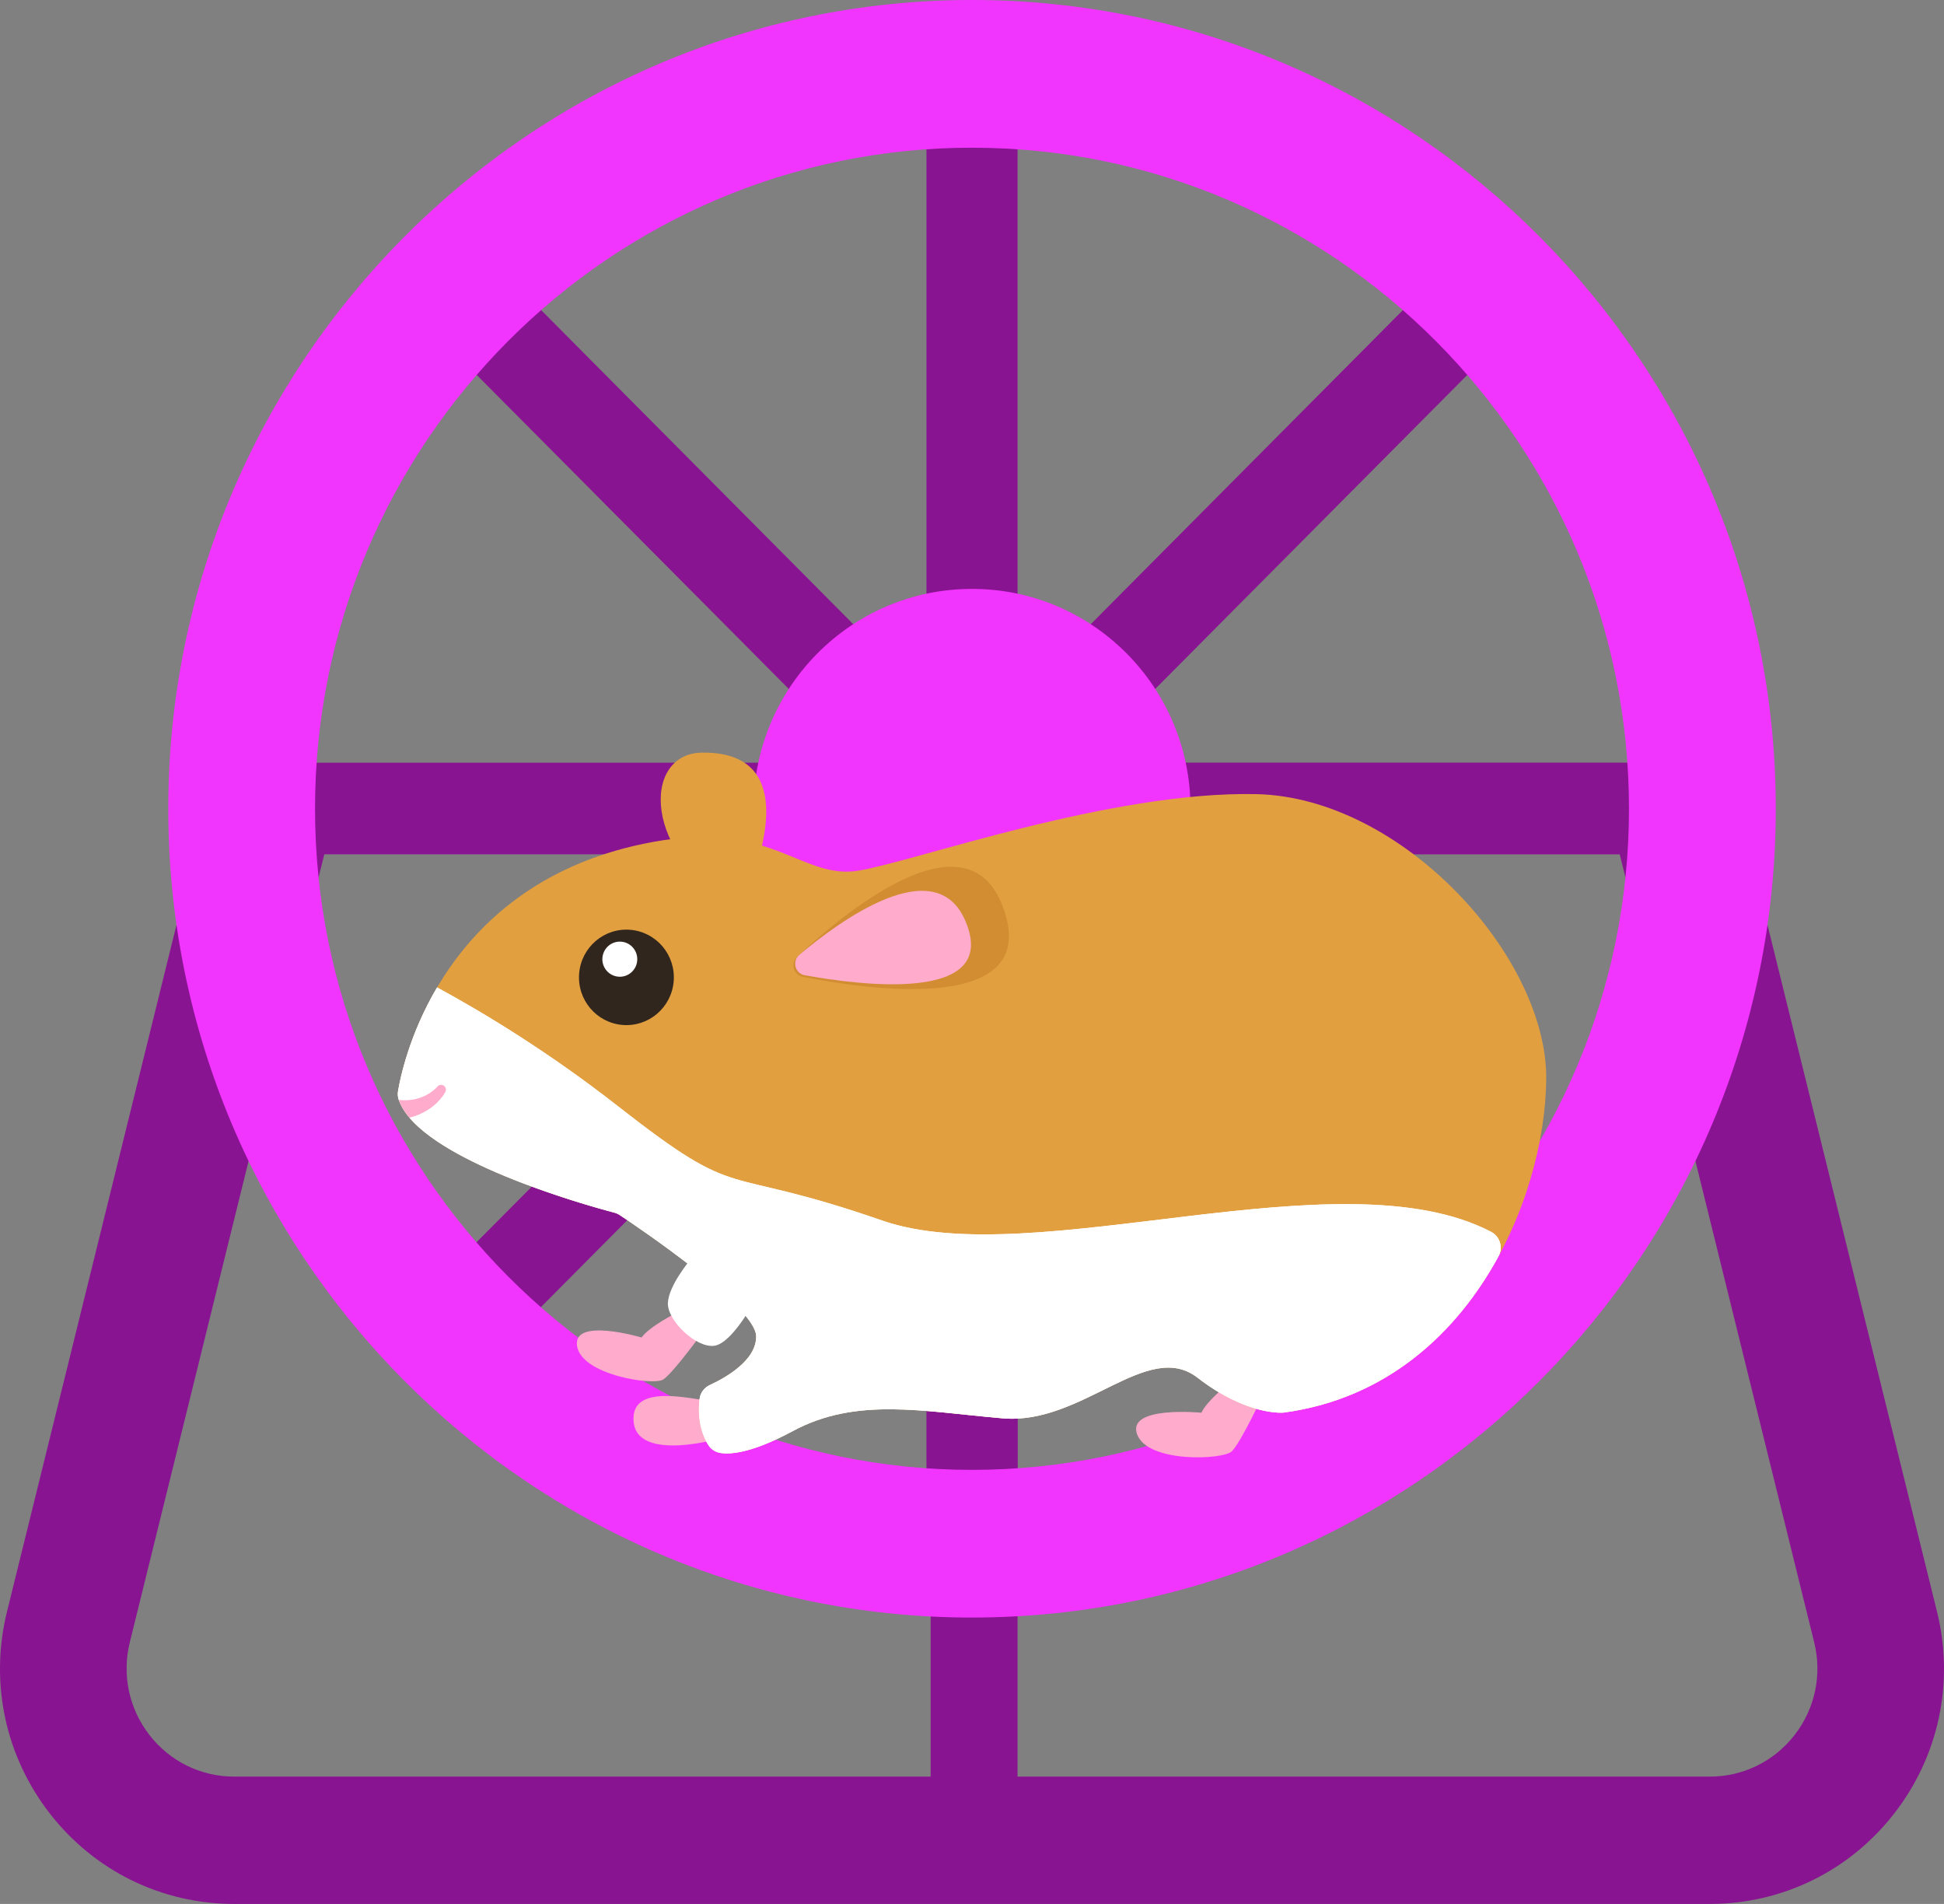 <svg xmlns="http://www.w3.org/2000/svg" width="96" height="94" viewBox="0 0 96 94">
    <rect x="0" y="0" width="96" height="94" fill="#808080" stroke="none"/>
    <g fill="none" fill-rule="evenodd">
        <g>
            <g>
                <g>
                    <path fill="#891491" d="M50.25 33.08l-.001 54.634h34.185c1.646 0 3.171-.748 4.185-2.052 1.014-1.304 1.368-2.974.971-4.58l-9.905-40.125c-.416-1.684.605-3.39 2.279-3.807 1.676-.419 3.37.608 3.784 2.293l9.906 40.123c.864 3.496.093 7.13-2.112 9.968C91.335 92.372 88.016 94 84.434 94H11.567c-3.582 0-6.901-1.628-9.108-4.466C.253 86.696-.518 83.062.346 79.566l9.905-40.123c.417-1.685 2.111-2.712 3.786-2.293 1.675.418 2.695 2.123 2.279 3.807L6.41 81.081c-.396 1.607-.042 3.277.972 4.581 1.014 1.304 2.539 2.052 4.185 2.052h34.391V33.08h4.292z" transform="translate(-102, -328) translate(80, 328) translate(22, 0)"/>
                    <path fill="#891491" d="M50.25 3.646v30.806L71.904 12.67l3.18 3.2L53.43 37.653h30.624v4.527H53.43l21.655 21.783-3.181 3.2L50.25 45.38v30.807H45.75V45.38L24.097 67.164l-3.181-3.2 21.653-21.785H11.946v-4.525H42.57L20.916 15.87l3.181-3.2 21.654 21.783V3.646h4.499z" transform="translate(-102, -328) translate(80, 328) translate(22, 0)"/>
                    <path fill="#F234FF" d="M48 7.292c-17.889 0-32.443 14.641-32.443 32.638S30.111 72.57 48.001 72.57c17.888 0 32.442-14.642 32.442-32.639 0-17.997-14.554-32.638-32.442-32.638m0 72.568c-21.887 0-39.692-17.912-39.692-39.93C8.31 17.913 26.114 0 48.001 0c21.885 0 39.691 17.913 39.691 39.93 0 22.018-17.806 39.93-39.691 39.93" transform="translate(-102, -328) translate(80, 328) translate(22, 0)"/>
                    <path fill="#F234FF" d="M37.21 39.93c0-5.995 4.83-10.855 10.79-10.855 5.96 0 10.791 4.86 10.791 10.855 0 5.996-4.831 10.856-10.79 10.856-5.96 0-10.791-4.86-10.791-10.856" transform="translate(-102, -328) translate(80, 328) translate(22, 0)"/>
                    <path fill="#FFABCC" d="M35.776 70.958s-4.376 1.332-4.491-.827c-.115-2.158 3.86-.734 4.527-.9l-.036 1.727zM33.446 64.794s-1.363.684-1.765 1.24c0 0-3.417-1.015-3.185.423.233 1.438 3.75 1.96 4.248 1.655.499-.304 2.097-2.531 2.097-2.531l-1.395-.787zM60.891 68.13s-1.26.97-1.564 1.618c0 0-3.693-.361-3.174 1.063.518 1.425 4.218 1.263 4.668.852.451-.41 1.65-3.004 1.65-3.004l-1.58-.53z" transform="translate(-102, -328) translate(80, 328) translate(22, 0)"/>
                    <path fill="#E19F40" d="M32.743 41.484c5.458-.852 6.907 1.95 9.653 1.502 2.746-.448 12.44-3.937 19.647-3.779 7.209.159 14.37 8.032 14.314 14.08-.057 6.04-3.977 15.22-12.924 16.448-.037.005-.071.009-.108.01-.343.012-1.995-.03-4.19-1.728-2.471-1.913-5.674 2.343-9.608 2.009-3.933-.335-7.232-1.07-10.383.63-1.879 1.014-2.935 1.147-3.482 1.089-.304-.032-.574-.212-.73-.477-.214-.368-.496-1.063-.397-2.096.033-.354.25-.665.57-.816.78-.365 2.25-1.211 2.238-2.38-.015-1.455-5.744-5.327-6.72-5.976-.092-.06-.192-.106-.298-.134-1.252-.329-9.59-2.623-10.627-5.549-.055-.153-.063-.32-.035-.48.27-1.565 2.29-10.666 13.08-12.353" transform="translate(-102, -328) translate(80, 328) translate(22, 0)"/>
                    <path fill="#FFF" d="M30.346 59.872c.092.024.178.062.257.115.92.611 6.724 4.524 6.74 5.989.013 1.196-1.525 2.052-2.29 2.404-.276.127-.473.387-.507.69-.137 1.17.21 1.924.434 2.276.132.206.343.346.582.386.513.085 1.581.004 3.582-1.075 3.151-1.7 6.45-.966 10.383-.631 3.933.334 7.137-3.922 9.609-2.009 2.472 1.913 4.255 1.724 4.255 1.724 5.089-.683 8.556-3.935 10.615-7.726.235-.433.06-.973-.375-1.2-7.47-3.894-22.584 2.043-30.054-.551-8.222-2.856-6.807-.755-13.064-5.65-3.406-2.665-6.61-4.603-8.93-5.863-1.378 2.339-1.819 4.475-1.927 5.118-.023.14-.014.284.031.42.998 2.955 9.478 5.273 10.659 5.583" transform="translate(-102, -328) translate(80, 328) translate(22, 0)"/>
                    <path fill="#30261E" d="M28.6 48.056c.108-1.296 1.242-2.26 2.53-2.15 1.29.11 2.247 1.25 2.138 2.547-.11 1.297-1.243 2.259-2.531 2.15-1.29-.11-2.246-1.25-2.137-2.547" transform="translate(-102, -328) translate(80, 328) translate(22, 0)"/>
                    <path fill="#FFF" d="M29.75 47.284c.04-.478.456-.831.93-.792.475.04.827.46.787.937-.04.478-.458.832-.931.791-.475-.04-.827-.459-.787-.936" transform="translate(-102, -328) translate(80, 328) translate(22, 0)"/>
                    <path fill="#D28D33" d="M39.641 48.226c-.458-.092-.62-.665-.278-.986 2.179-2.05 8.327-7.25 10.145-2.515 2.094 5.453-6.75 4.123-9.867 3.5" transform="translate(-102, -328) translate(80, 328) translate(22, 0)"/>
                    <path fill="#FFABCC" d="M39.74 48.15c-.477-.088-.64-.694-.267-1.008 1.976-1.665 6.724-5.154 8.204-1.666 1.72 4.054-5.137 3.181-7.938 2.673" transform="translate(-102, -328) translate(80, 328) translate(22, 0)"/>
                    <path fill="#E19F40" d="M34.661 37.158c-2.965.042-2.958 5.07 1.834 7.723 0 0 4.015-7.807-1.834-7.723" transform="translate(-102, -328) translate(80, 328) translate(22, 0)"/>
                    <path fill="#FFF" d="M34.1 62.184s-1.088 1.283-1.118 2.15c-.03.867 1.393 2.226 2.287 2.109.893-.117 2.006-2.242 2.006-2.242l-3.174-2.017z" transform="translate(-102, -328) translate(80, 328) translate(22, 0)"/>
                    <path fill="#FFF" d="M73.63 60.815c-7.468-3.893-22.583 2.042-30.053-.552-8.222-2.855-6.806-.755-13.064-5.65-3.406-2.664-6.61-4.603-8.929-5.863-1.379 2.34-1.819 4.476-1.928 5.12-.023.14-.014.283.031.418l.008.02c.023.003.046.005.07.006.223.018.444.003.664-.032.216-.044.43-.114.63-.22.101-.05.195-.114.287-.18.043-.036.09-.07.129-.11.041-.034.083-.082.11-.108l.032-.033c.092-.093.242-.094.334-.002.077.077.09.195.04.286-.085.15-.166.255-.262.37-.097.107-.2.212-.314.303-.225.187-.48.336-.754.451-.143.056-.29.104-.44.143 2.139 2.52 9.066 4.413 10.125 4.69.092.024.178.063.257.115.92.61 6.724 4.525 6.74 5.99.013 1.194-1.524 2.052-2.29 2.404-.276.127-.473.386-.507.69-.138 1.17.21 1.923.435 2.275.13.205.342.346.58.385.514.085 1.582.005 3.583-1.074 3.151-1.7 6.45-.966 10.383-.632 3.934.335 7.137-3.92 9.609-2.007 2.471 1.912 4.255 1.723 4.255 1.723 5.089-.683 8.556-3.935 10.615-7.727.235-.432.06-.973-.375-1.2" transform="translate(-102, -328) translate(80, 328) translate(22, 0)"/>
                    <path fill="#FFABCC" d="M21.415 54.588c.115-.09.216-.196.314-.304.097-.114.178-.219.261-.37.051-.09.039-.208-.039-.284-.092-.093-.242-.092-.334 0l-.033.034c-.026.026-.068.074-.11.109-.04.038-.085.073-.129.108-.091.067-.185.131-.287.182-.2.105-.413.175-.63.22-.22.033-.44.049-.663.03-.023 0-.047-.002-.07-.004.104.297.285.59.525.873.15-.039.298-.086.441-.143.273-.115.53-.265.754-.45" transform="translate(-102, -328) translate(80, 328) translate(22, 0)"/>
                </g>
            </g>
        </g>
    </g>
</svg>
